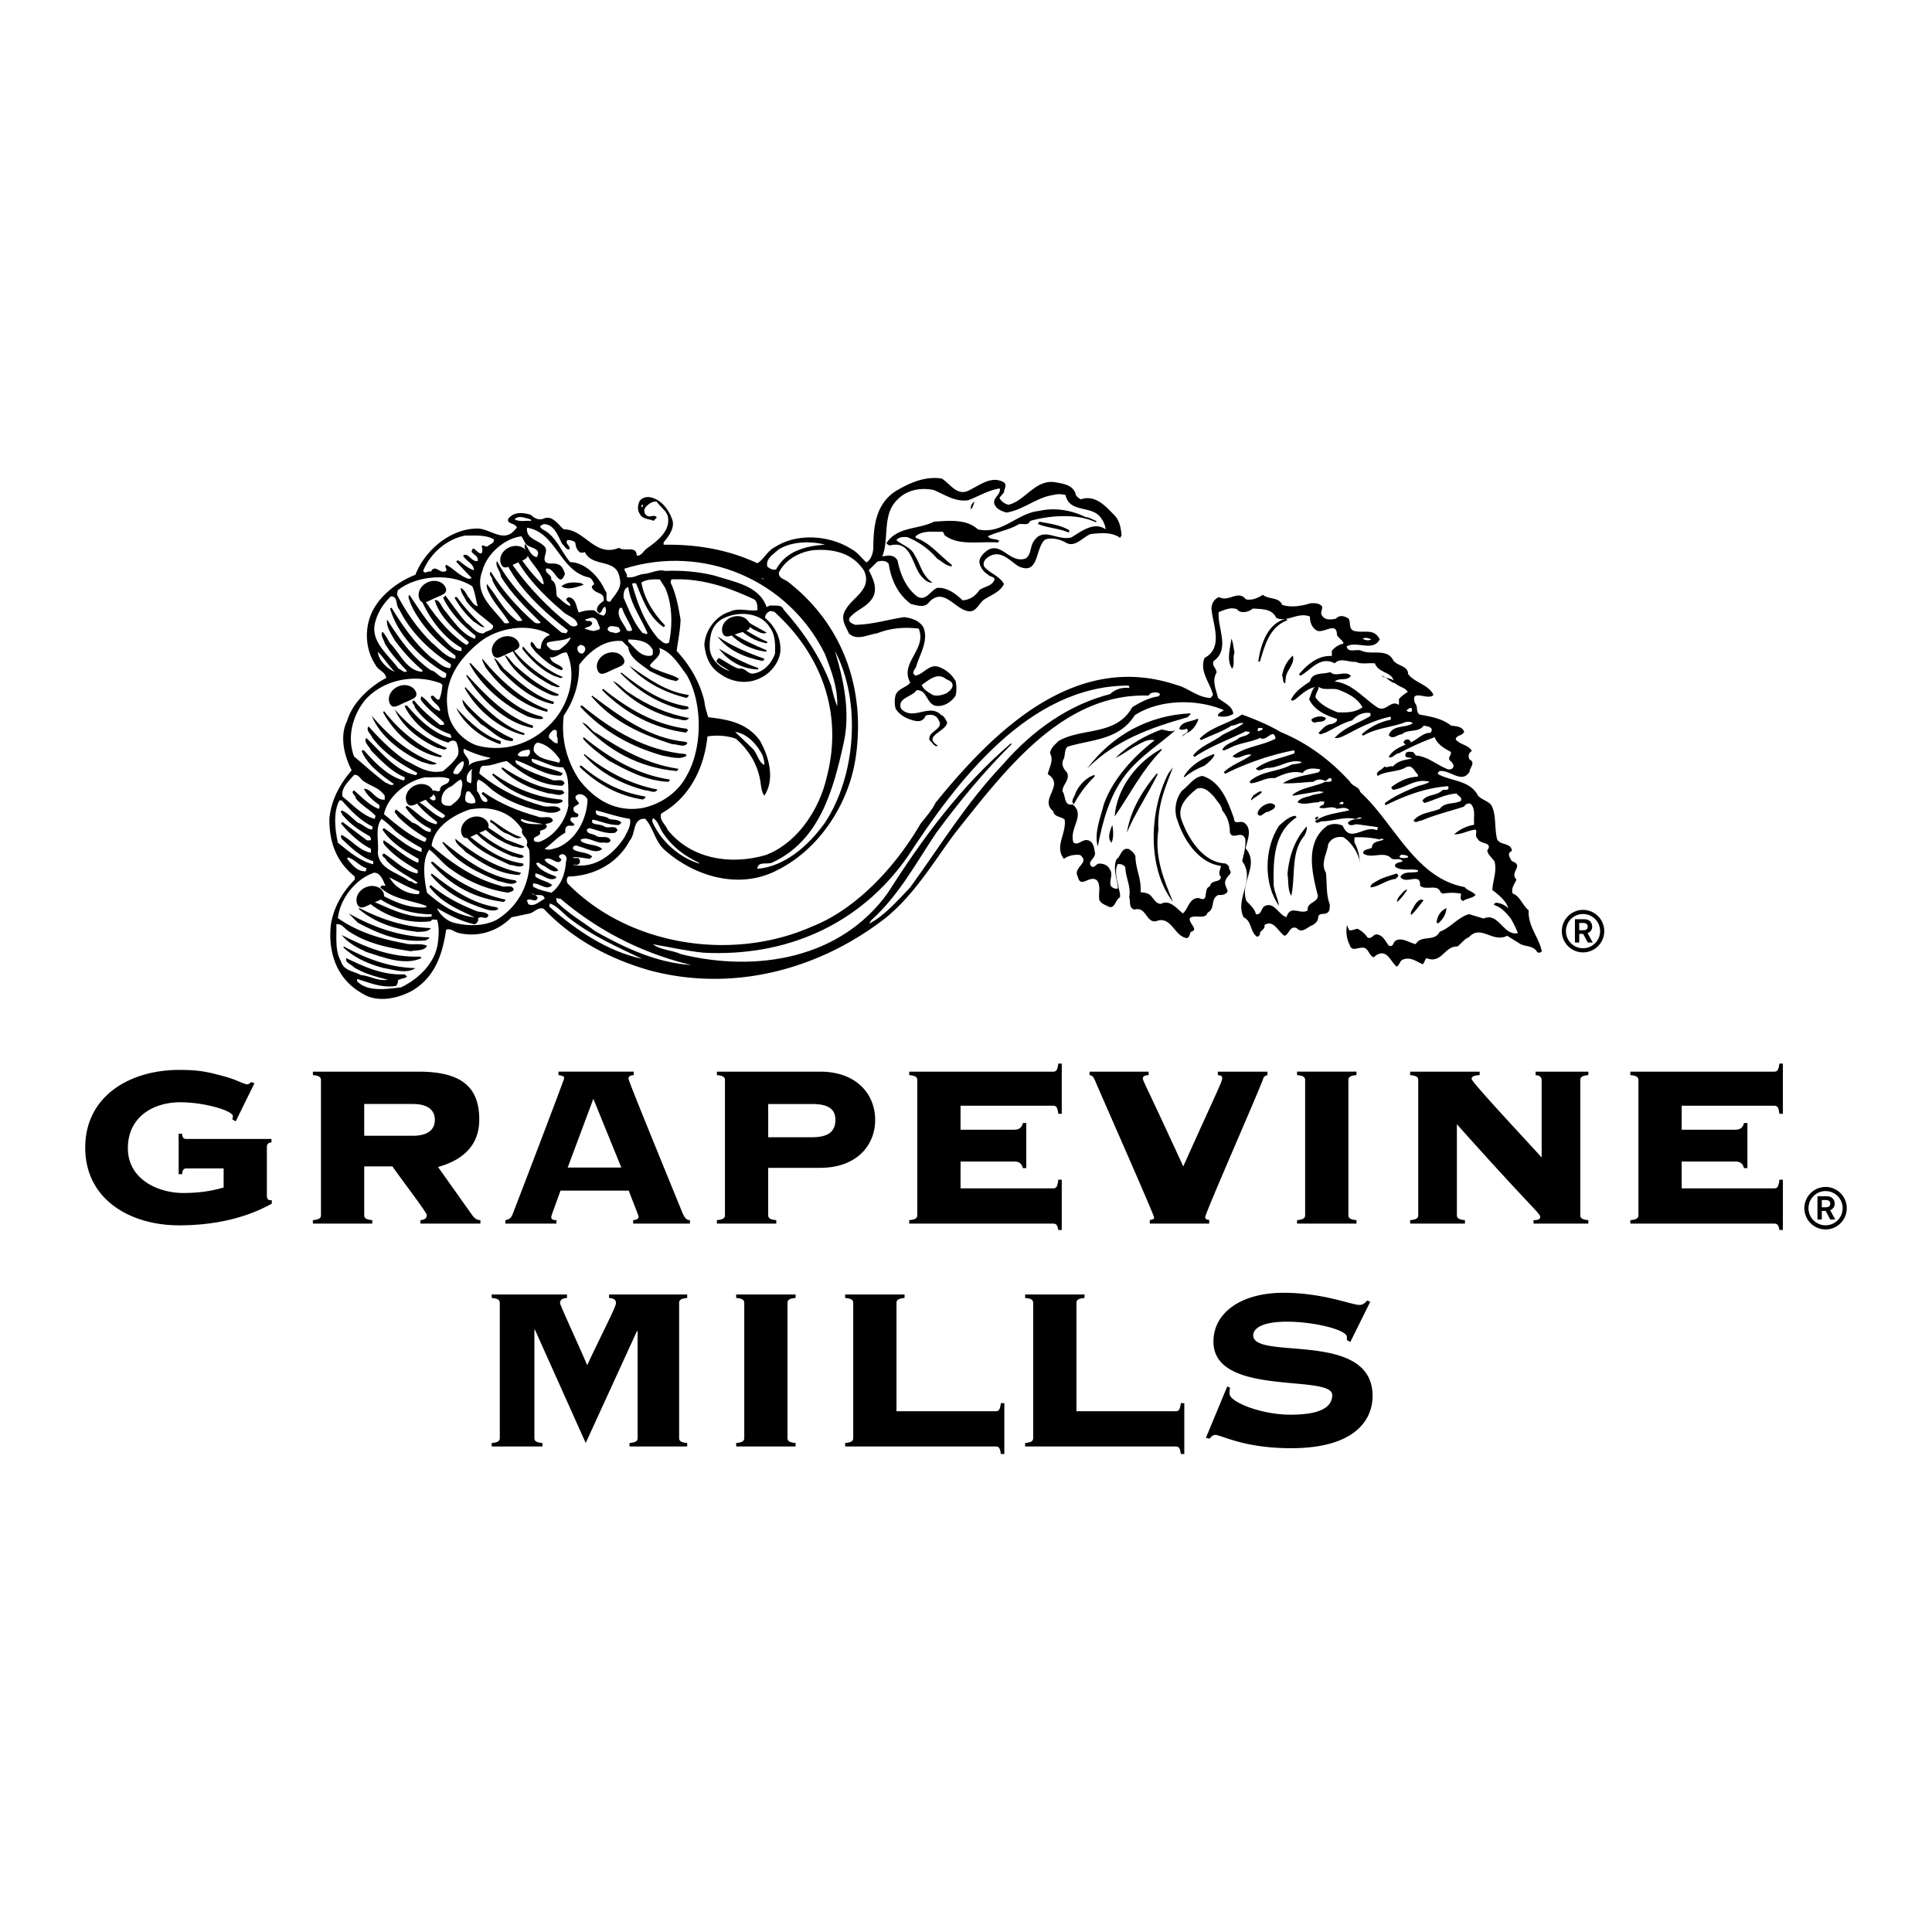 <svg xmlns="http://www.w3.org/2000/svg" width="2500" height="2500" viewBox="0 0 192.756 192.756"><path fill-rule="evenodd" clip-rule="evenodd" fill="#fff" d="M0 0h192.756v192.756H0V0z"/><path d="M96.566 48.977c1.102-.499 2.346-1.593 3.602-.845.336.288-.01.672 0 .998l-.459.537c.182.346.527.614.92.692 1.715-.422 2.691-2.631 4.752-2.228.717.135 1.6.249 1.916 1.076.008.268.316.498.537.614 1.484-.519 2.52.747 3.449 1.689.43.538.564 1.209.613 1.92l-.154.231c-.795-.597-1.945-.48-2.912-.384-.795.306-1.504 1.304-2.377.921-.623-.366-1.389-.597-2.146-.384-1.062.767-.564 3.647-2.682 2.689-.891-.559-1.734-1.654-2.912-.999-.336.19-.699.536-.537.999.547.708 1.543.938 1.992 1.765-.43.862-1.369 1.111-2.068 1.614-.508.439-.775 1.303-1.611 1.075-1.272-.29-2.365-2.344-3.754-.922-.469.671-1.236.363-1.84.229-1.331-.961-2.001-2.459-2.224-3.993-.255-.386-.793-.346-1.149-.229l-.844.843c.375.767.873 1.689.46 2.612-.524 1.073-1.714 1.302-2.376 2.149-.2.439.28.554.536.692 1.717-.021 3.27-.521 4.905-.768.721.093 1.488.324 1.917.998.548 1.323-.313 2.628-.689 3.84-.026.323-.641.708-.076.999.835-.176 1.39-1.251 2.376-.845.681.266 1.217.727 1.609 1.382.105.44.105 1.015 0 1.459-.468.708-1.274 1.168-2.069.998-.89-.33-.794-1.615-1.84-1.535-.41.688-1.942.727-1.533 1.844 1.199 1.262 2.809-.579 3.986.613.317.131.49.478.613.769-.123.919-2.5 1.339-.92 2.305-.353.206-.563-.369-.842-.539-.22-.943 1.504-1.078.918-1.997-.218-.559-.832-.637-1.302-.461-.295.746-.987.572-1.535.384-.563-.194-1.117-.522-1.455-1.074a2.638 2.638 0 0 1 0-1.383c.297-.694 1.084-.714 1.455-1.228-1.099-1.982 1.699-3.307.844-5.378-1.425-.193-2.901-.04-4.138.461-.908.113-2.039.805-2.836 0-.276-.654-.774-1.288-.46-2.073.606-1.48 2.848-2.171 1.993-4.147-1.119-1.767-3.034-2.228-5.058-2.073-1.387.171-2.805.939-3.451 2.228-.063.632.665.67.997.998 5.437 4.279 7.659 10.671 6.669 17.433-.697 4.777-3.801 9.499-8.354 11.52-3.628 1.587-7.767.281-10.578-2.151-1.116-.906-1.212-2.289-2.069-3.225-1.289-.081-.925 1.473-1.533 2.15-1.231 2.337-3.627 3.547-6.133 3.611-.196.148-.196.492-.077.69 6.128 6.272 16.474 7.808 24.375 4.3 4.477-1.753 8.386-6.052 10.809-10.214.49-.657 1.161-1.367 1.533-2.151 6.009-7.414 14.039-15.074 23.994-11.75 1.195.285 2.113 1.265 3.449 1.307l.229-.308c-.299-1.231-1.371-2.326-.844-3.688 1.943-1.02.793-3.418.691-4.915.006-.48.275-1 .768-1.151.982.536 1.863-.77 2.68.23.658.113 1.176-.155 1.689-.461.561.498 1.596.191 1.916 1 .887.305 1.959.113 2.834-.155.408-.021.85-.021 1.148.309.064.342-.223.612 0 .921.295.477.908.419 1.383.306.33-.366.752-.29 1.148-.077.447.19-.014 1.111.689 1.306.945.246 2-.31 2.531.845-.705 1.265-2.258.112-3.297.69.119.728 1.061.19 1.533.461.963.401 2.439-.253 3.064.846.352.688 1.52.554 1.533 1.459.676.88 2.018 1.033 2.531 2.073-.496.63-2.371-.714-1.84.845.348.305.004 1.072.613 1.151 1.059.19 2.111.381 2.988 1.075.482.055 1.115.074 1.303.616-.205.437-.799.303-.844.767.445.534 1.289.534 1.611 1.153-.342.167-.398.57-.23.843.637.323.006.804 0 1.229-.801 1.225-1.932-.216-2.99-.076-.09.091-.225.167-.152.306 1.307.726 3.186.592 3.986 2.151.445.494 1.268.553 1.455 1.228.369.957.178 2.146.461 3.149.367.609 1.422.303 1.457 1.151-.533.188-.188.688 0 .999 1.287.456-.285 1.09.459 1.843-.168.436-.553.802-.383 1.383.75.263.961 1.165 1.609 1.69-.111 1.567 1 2.642 1.303 4.069-.092.187-.359.187-.459.077-.438-.697-1.223-.486-1.762-.844l-1.229-.769c-1.49.743-2.621-1.177-3.832.153-.494.187-.725.627-1.152.922-1.277-.063-1.564 1.778-3.064 1.151-.186.187-.186.436-.383.615-.629-.276-1.24-.775-1.994-.46-.338.166-.301.568-.611.69-.607-.468-.916-1.772-1.994-1.152l-.307.23c-.416-.198-.453-.678-.844-.921-.568-.217-1.297.474-1.533-.306-1.104-2.273.928-4.211 1.229-6.374.082-1.677-.436-3.386-1.84-4.379-.664-.12-1.24.111-1.533.692-.109.935-.799 1.916-.229 2.842.119 1.05.004 2.183.381 3.148.008.359.025.8-.381.921-.264.09-.629-.043-.768.308.006.417-.205.627-.537.846-.512.166-1.086.915-1.611.306-.701-.275-.758.666-1.225.768-.684-.485-1.086-1.639-1.992-1.074.102.51-.512.51-.461.998-.107.07-.186.205-.307.153-.703-.544-.473-1.522-1.305-1.92-.932-1.849 1.234-3.75-.152-5.607.162-.715.391-1.406.307-2.226-.338-.907-1.238.168-1.531-.615.006-.849-.242-1.598-.768-2.227-.07-.522-.51-.888-.768-1.306-.49-.522-1.045-1.118-1.762-.845-.912.726-2.004 1.744-1.533 3.073.621 1.8 2.135 4.295 4.369 4.377.143.052.256.187.383.308-.088.301.312.474.078.767-.318.34-.645.762-.385 1.229.008.205.277.398.076.614-.221.224-.529.243-.844.23-.834.397-.26 1.357-1.072 1.766-.223.743-1.275.128-1.764.538-.164.533.967 1.146.078 1.382-.107.205-.09.551-.383.614-1.199-.16-1.486-2.041-2.836-1.765-1.219.551-1.143-1.466-2.377-1.076-.625-.158-.375-.812-.537-1.229.199-1.138-.375-1.964-.383-2.995-.203-.274-.471-.351-.768-.308-.336.686-.066 1.531.078 2.228.047.358.199.666.152 1.075-.508.263-.508 1.358-1.303.845-.297-.121-.643-.294-.766-.615-.088-.639.182-1.426-.23-1.92-.738-.601-1.619.896-1.916-.382-.51-.967 1.293-1.35.23-2.151-.625-.063-1.162.071-1.611.384-.969-1.234.277-2.52.076-3.916-.373-.331-1.045-.235-1.148-.845-1.447-1.195 1.234-2.558-.537-3.688.143-.655.623-1.386.23-2.073.029-.522.527-.906.842-1.228 2.348-1.368 5.758-.484 7.361-3.379.811-.485 1.635-.945 2.605-1.077.047-.08.18-.118.152-.229-.221-.253-.662-.176-.92-.077l-.23.229c-8.594-.291-14.361 7.542-19.316 13.747-2.117 2.855-3.975 6.023-6.821 8.371-6.503 5.1-15.126 7.557-23.609 5.299-3.914-1.12-7.574-3.002-10.579-6.145-.521-.216-.923.321-1.38.461l-1.839.385c-1.402 1.435-3.433 2.048-5.366 1.536-.385-.101-.672-.448-1.149-.306-.347 2.297-1.018 4.58-3.22 5.989-1.42.856-3.624 1.375-5.136.385-2.567-1.41-3.469-4.135-3.142-6.913.286-1.695 1.111-3.173 2.376-4.454v-.306c-1.879-1.504-2.549-3.481-2.531-5.761.173-1.848 1.017-3.422 2.224-4.838-.729-1.406-1.228-3.382-.46-4.917.537-1.826 2.242-3.418 3.909-4.299-.078-.617-.826-.752-1.073-1.306-.959-1.424-1.113-3.382-.46-4.991.728-1.845 2.701-3.324 4.445-3.995.919-2.401 3.43-4.55 6.057-4.607 1.338-.098 2.737 1.554 3.909.076.073-.078.246-.213.076-.307-.232-.328-.979-.25-.766-.768.591-.711 1.434-.597 2.222-.384.342.345.82.594 1.303.384.859-.366 1.433.594 1.993 1.075 2.104-.02 3.101 2.84 5.518 1.844.513.421 1.758-.271 1.764.767.455.095.703-.5.996-.691.935-.673 2.237-1.614 2.146-2.918.015-.75-.789-1.229-1.149-1.767-.483-.039-.847.249-1.149.614-.178.308-.063.729.305.845.341.076.552-.173.844.076-.023.153-.216.25-.307.385-.463-.231-1.058-.117-1.378-.691-.236-.385-.216-.73-.078-1.153.15-.384.533-.519.92-.537 1.243.095 2.161 1.362 2.453 2.458.111.767-.426 1.458-.919 2.075v.229c3.387-.059 6.528.518 9.351 1.843.608-.327 1.028-1.269 1.764-1.611 2.215-1.443 5.512-1.173 7.664.229.549.268 1.009.92 1.456 1.306.454-.271.683-.923.691-1.535.012-2.133.261-4.227 2.146-5.53 1.392-.846 3.001-1.574 4.676-1.305.84.504 1.47 1.713 2.611 1.234zm-29.588 8.831l-.077.308c.552 1.131.781 2.417.997 3.687-.025 1.091-.254 2.09-.384 3.147 1.375 1.476 2.295 3.126 2.76 4.992.051.574.224 1.073.383 1.614 1.93.226 3.826.534 5.137 2.303.913 1.57 1.564 3.893.458 5.53-.273-.408-.312-.907-.381-1.383-.255-1.673-1.118-3.152-2.455-4.3-.849-.312-1.901-.388-2.834-.23-.312 3.068-1.73 6.081-4.6 7.68-.254.627.399 1.07.613 1.612 2.333 2.952 6.318 3.565 9.812 2.534 3.173-1.195 5.339-4.594 6.055-7.68 1.699-6.397-.485-12.309-5.213-16.587l-.382-.077c-.314.113-.523.363-.538.69.991.824 1.584 1.975 1.534 3.302-.103 1.13-.965 2.225-1.993 2.689-1.291.668-2.861.438-3.987-.384-1.097-.676-1.481-1.769-1.609-2.918.071-1.424 1.144-2.902 2.529-3.303.839-.444 1.874-.022 2.76-.153.014-.406.014-.809-.307-1.076-2.554-1.192-5.198-2.134-8.278-1.997zm27.365 9.908c-.871-.655-1.694.169-2.376.613.144.478.682.746 1.073.999.451.17.95.016 1.379-.153.259-.196.663-.464.613-.846-.027-.387-.448-.444-.689-.613zm36.925 1.895c.533.744 1.373 1.126 2.186 1.459.896.033 1.789.015 2.477-.51-.523-.952-1.523-1.408-2.404-1.752-.631-.203-1.449.125-1.967-.292.042.276-.38.764-.292 1.095z" fill-rule="evenodd" clip-rule="evenodd"/><path d="M99.754 48.732c.135.694-.938 1.003-.438 1.752.227.364.682.527 1.092.655 1.686-.256 2.959-1.496 4.66-1.75a2.37 2.37 0 0 1 1.24 0c.408 1.878 2.684.948 3.566 2.334.244.328.393.691.438 1.094-1.156-.822-2.43.2-3.424.802-1.445.365-2.83-1.131-3.785.438-.338.529-.211 1.312-.801 1.679-1.574.472-2.322-1.624-3.713-.875-.41.271-.83.674-.877 1.167.047.527.393 1.02.877 1.314.172.216.498.143.652.438-.189.691-1.027.727-1.529 1.095-.389.599-.991.981-1.673 1.02-.737-.712-1.592-1.314-2.549-1.24-.662.29-1.099 1.348-1.966.875-1.136-.877-1.7-2.227-1.966-3.574-.189-.439-.644-.567-1.092-.512l-.437.073c.703-1.789-.025-4.16 1.457-5.617.94-1.003 2.269-1.278 3.642-1.022 1.121.456 2.175 1.24 3.493 1.022 1.029-.384 1.996-1.003 3.133-1.168z" fill-rule="evenodd" clip-rule="evenodd" fill="#fff"/><path d="M97.256 50.052c-.143.249-.201.614-.383.769a.685.685 0 0 1 .383-.769z" fill-rule="evenodd" clip-rule="evenodd"/><path d="M64.141 50.359c-.003.077.015.191-.076.23h-.077c-.023-.115.015-.25.153-.23z" fill-rule="evenodd" clip-rule="evenodd" fill="#fff"/><path d="M109.367 51.972v.153c-1.906-.922-4.611-.711-6.592-.153-.221.594-.871.133-1.227.384-.932.536-2.041.69-2.992 1.151.279.383.799.192 1.152.462l-.154.154c-1.943-.137-3.937.383-5.365-.769.048-.135-.086-.213-.154-.308-.946.038-1.981-.155-2.682.46v.155c1.372.44 2.406 1.766 3.602 2.688v.155c-.583-.041-.985-.501-1.457-.769a7.67 7.67 0 0 0-2.989-2.149c-.41-.022-.812-.022-1.073.306.604.517 1.486.709 1.839 1.536.585.902.72 2.035 1.764 2.688-.469.095-.947-.404-1.226-.769-.832-1.115-.948-3.495-3.067-2.918-.103-.097-.237-.097-.305-.23 1.046-1.672 3.192-1.364 4.751-2.151 1.486-.097 3.231-.288 4.371.768 2.426.556 3.9-1.632 6.131-1.843 1.562-.366 3.248-.059 4.6.613.392.019.698.25 1.073.386z" fill-rule="evenodd" clip-rule="evenodd"/><path d="M52.95 51.818c-.021.075.035.113.077.153-.654-.058-1.133.133-1.686-.153.38-.462 1.108-.116 1.609 0zM56.077 54.259c.27.198.324.491.656.583.379-.312-.405-.511-.146-.948.307-.037.58.036.801.219.052.381.125.765.51 1.022.143-.021.324.053.437-.074.778 1.641 3.2.545 3.495 2.627.269 1.018-.495 1.621-.946 2.334-.714.106-.131-.824-.51-1.095-.568-1.333-1.951-2.828-3.496-2.845-.932-1.096-1.368-2.592-2.767-3.283l-.219-.22c.017-.201.234-.201.366-.291 1.052.018 1.434 1.221 1.819 1.971z" fill-rule="evenodd" clip-rule="evenodd" fill="#fff"/><path d="M106.684 52.894c-.01.076.01.191-.076.231-.969-.424-2.098-.444-3.066-.845l.152-.231c1.027.19 2.079.325 2.99.845z" fill-rule="evenodd" clip-rule="evenodd"/><path d="M58.771 57.615c.271.106.415.399.51.655-.076.127-.294.182-.218.366.342.69 1.289.381 1.165 1.312-.331.234-.749.546-.654 1.021l.218.218c.306-.112.269-.549.583-.656a.868.868 0 0 1 0 .729c-.04.035-.094.072-.073.147-.422.016-.713-.277-1.02-.511a3.477 3.477 0 0 0-1.53.22c-.293-.532-.221-1.407-1.018-1.532-.659.308.306.491.145.875-.513-.166-.877-.64-1.31-.948-.149-.586.051-1.298-.583-1.679.143-.494-.658-.602-.51-1.095.872-.256 1.309 2.133 1.893.512-.129-.368-.294-.842-.727-.95-.44-.201-1.35.163-1.311-.582.015-.366.269-.732.072-1.095-.566-.768-1.95-.768-1.82-1.97 2.926.456 3.272 4.359 6.188 4.963zM49.272 53.815c.073.403-.405.459-.615.692-.25.113-.405-.233-.612 0 .093.19.131.497 0 .69-.424.151-.827-.98-.997-.153.246.343.688.421.613.921-.616.151-.942-.905-1.457-.539.265.556 1.109.825 1.073 1.459-.615-.173-1.075-.672-1.61-.998l-.152.155 1.533 1.612c-.06.113-.405.113-.537 0-.73-.271-1.305-.961-1.993-1.306-.232.209.113.364 0 .614-.654.364-1.076-.749-1.534.078-.307-.137-.556.286-.766-.078.688-1.747 2.394-3.206 4.216-3.532.995.019 2.029-.096 2.838.385z" fill-rule="evenodd" clip-rule="evenodd" fill="#fff"/><path d="M52.414 54.199c.342.556 1.684.401 1.149 1.383-.616-.078-.827-.847-1.149-1.306-.214.286.055.555.076.845.418 1.111 1.626 1.918 1.764 3.148H54.1c-1.209-1.153-2.111-2.439-2.913-3.762-.212.248.055.516.079.767 1.031 2.129 2.947 4.106 4.829 5.684.475.536 1.413.612 1.532 1.382-.158.19-.501.19-.691.077-2.609-2.039-5.023-4.687-6.667-7.373-.214.248.054.516.077.767 1.203 2.725 3.847 5.183 6.285 7.066.053.132-.082.208-.154.306l-.46-.076c-2.456-1.999-5.023-4.456-6.438-7.142-.213.554.362.977.384 1.536.993 1.667 2.545 3.185 3.985 4.607-.098.113-.463.113-.612 0-1.727-1.5-3.28-3.285-4.369-5.068-.291.324.208.516.152.844.649 1.478 2.01 2.648 2.989 3.994-.118.132-.309.056-.46.077-1.439-1-2.072-2.517-3.065-3.687-.08.268.075.65.231.921.513 1.035 1.395 1.918 1.993 2.918-.118.133-.311.055-.459.076-1.191-1.557-3.107-2.9-2.224-5.222.418-1.67 2.201-3.264 3.909-3.456l.381.694zM82.307 54.336c-1.916.145-3.882.619-4.879 2.48-.369.072-.643-.093-.874-.291-.188-.787.613-1.225 1.093-1.679 1.269-.821 3.144-.895 4.66-.51zM82.308 65.258c.625 1.647 1.277 3.279 1.226 5.221-.256-.617-.446-1.366-.613-2.073-1.021-2.767-2.688-5.282-4.752-7.602-.178-.482-.734-.368-1.149-.385-.217-.06-.37.075-.536.153-.734-2.171-3.301-2.518-5.213-3.149-1.538-.384-3.281-.539-4.905-.461-.772-.211-1.461.288-2.224.308-.542.095-.981.441-1.609.308.13-.366-.272-.521-.23-.845 7.907-2.477 16.359 1.112 20.005 8.525zM47.125 58.5c.286.612.362 1.418.537 1.997-.482-.137-.673-.674-.997-.999-.156-.31-.347-.674-.689-.845-.06.439.362.862.536 1.306.745 1.015 1.837 1.687 2.682 2.458.036.574-.654.439-.92.767-.769.095-1.189-.692-1.762-1.075-.769-.865-1.381-1.787-2.071-2.687l-.229.229c.67 1.419 1.915 2.744 3.221 3.763-.022.094.055.247-.078.306-1.306-.442-2.206-1.883-3.065-2.916-.271-.33-.462-1.04-.92-.922.478 1.649 2.011 2.991 3.372 4.146.055.228-.078.228-.229.308-1.861-1.213-3.336-3.189-4.445-4.915l-.155.153c.804 1.918 2.184 3.954 4.14 5.068v.308c-.903-.003-1.419-.885-2.071-1.458-1.247-1.231-2.185-2.729-3.142-4.148-.213.248.056.518.076.769.86 2.033 2.642 3.953 4.522 5.299v.308c-.959-.138-1.611-1.001-2.375-1.614-1.478-1.46-2.551-3.072-3.451-4.761l.078-.461c1.915-1.519 5.382-1.75 7.435-.384z" fill-rule="evenodd" clip-rule="evenodd" fill="#fff"/><path fill-rule="evenodd" clip-rule="evenodd" fill="#fff" d="M76.175 57.808l-.229-.153.229.076v.077zM66.365 58.653c.704 1.572.762 3.704.384 5.452-.447.305-.752-.194-1.075-.384-1.364-1.614-2.074-3.495-2.605-5.452.073-.136.244-.059.383-.077.666 1.554 1.202 3.319 2.76 4.377l.153-.152c-1.212-1.27-2.074-2.67-2.376-4.301.513-.328 1.184-.328 1.84-.308l.536.845z"/><path d="M58.24 58.346c-.675.209-1.575.594-2.224.154.457-.444 1.319-.444 1.993-.308l.231.154z" fill-rule="evenodd" clip-rule="evenodd"/><path d="M62.685 58.577c.226 1.707 1.28 3.069 1.917 4.606-.158.209-.272-.078-.46 0-.905-1-1.383-2.324-1.917-3.532-.061-.443.072-1.019.46-1.074zM39.843 60.805c1.033 2.166 3.064 4.181 5.136 5.452-.003.149.035.476-.23.384-.673-.1-1.133-.676-1.686-1-1.689-1.442-2.896-3.227-3.987-4.991-.078-.021-.116.037-.153.077.766 2.667 3.18 5.125 5.596 6.452-.003.169.035.361-.154.461-.558-.023-.845-.675-1.38-.769-1.898-1.307-3.22-3.266-4.369-5.067-.096.727.402 1.418.768 2.073a16.982 16.982 0 0 0 2.76 2.995v.153c-1.575-.08-2.243-1.865-3.22-2.842-.25-.386-.423-.809-.765-1.151-.251.324.131.766.229 1.151.573.997 1.397 1.88 2.222 2.766-.269.266-.556-.157-.842-.229-1.075-1.463-2.932-2.787-2.3-4.762.268-.923.784-1.75 1.533-2.457.744-.024.438.918.842 1.304z" fill-rule="evenodd" clip-rule="evenodd" fill="#fff"/><path d="M45.592 59.575a16.95 16.95 0 0 0 2.76 2.995c-.367.056-.712-.367-1.074-.537a9.278 9.278 0 0 1-1.917-2.381c.037-.099.151-.079.231-.077z" fill-rule="evenodd" clip-rule="evenodd"/><path d="M131.201 68.552c-.332.251-.428.858-.59 1.204.518 1.127 1.699 1.62 2.77 1.97.078.344-.322.417-.51.511-.633.033-.924.507-1.312.875.15.308.426.015.656 0 .881-.423 1.717-.987 2.695-1.239.459-.551 1.133-.86 1.82-.73v.292c-1.195.725-2.6 1.108-3.568 2.188.461.088.932-.24 1.383-.438 1.299-.713 2.664-1.353 4.15-1.677.115.052.043.197.072.292-1.086.216-2.051.709-2.91 1.459l.145.146c1.279-.788 2.898-.825 4.295-1.386.225-.003.479-.04.656.146-.76.506-1.961.104-2.402 1.167.387.526.859-.059 1.311-.073.605-.551 1.697-.132 2.184-.875.26.106.605.033.801.364.006.143-.031.271-.145.364-.797-.003-1.287.709-1.967.95-.777.377-1.725.634-2.184 1.459.367.196.623-.351 1.02-.366a26.573 26.573 0 0 1 3.568-1.604c.24.688.986 1.145 1.602 1.458.113.361-.359.542-.074.875.24.196.516.524.219.802-.158.105-.449.105-.582 0-1.033-.423-1.906-1.227-3.057-1.312-.068-.15-.197-.259-.293-.365-.27.032-.596-.113-.729.218-.121.471.424.288.654.438-.633.162-1.414.198-1.893.804-.357-.097-.596.196-.873 0-.16.343-.996.524-.654.948.842-.534 1.969-.351 2.838-.877.643-.276.789.416 1.166.73v.22c-1.014.032-1.852.451-2.621 1.02-.068.125.059.196.145.292 1.242-.168 2.229-1.189 3.643-.803-.434.288-.943.325-1.383.511-1.072.452-2.127.908-3.061 1.605-.012.068-.031.179.074.22 1.914-.954 3.936-1.719 6.189-1.897.076.031.057.142.072.218-.141.288-.486.034-.656.22-.578.561-1.523.341-1.967 1.022l.221.217c1.059-.314 2.023-.861 3.203-.948.131.233.586.361.438.731-.67.377-1.598.086-2.111.801-.889.38-1.945.361-2.623 1.168.207.323.514-.005.803 0 1.35-.589 2.807-.917 4.223-1.388.15-.205.35-.368.656-.292.73.671.039 1.929.582 2.699.002.343-.123.542.145.804.223.579 1.57.286.947 1.167.076.434.477.725.729 1.095.258.998-.18 1.892-.219 2.845.732.561 1.77 1.362 1.674 2.481.277.597.641 1.179.873 1.823-1.469.288-1.906-2.121-3.42-1.458l-1.457-.439c-1.088.304-1.871 1.381-2.912 1.752-.543 1.069-1.836.267-2.402 1.24-.67-.135-1.326-.682-1.967-.366-.324.158-.232.724-.729.511-.305-.408-.561-.991-1.092-1.095-.451-.133-.561.506-1.021.291a2.415 2.415 0 0 0-1.018-.874c-.287.048-.504.193-.803.145-1.195-2.157.879-3.853 1.02-5.909.115-.99-.047-2.029-.51-2.845v-.511a9.327 9.327 0 0 1 2.549.22c.043-.134.188-.06.291-.074l.074.074c-.359.212-1.143.123-1.164.802-.307.214-.887.123-.875.584.844.597 2.061-.316 2.84.511.314.194.914-.133 1.092.291-.25.086-.541.086-.729.292-.121.323.242.359.438.438.551.158 1.242-.023 1.82.145v.146c-.596.16-1.414-.097-1.748.511.514.833 2.043-.516 1.967.875.531.542 1.752-.225 2.037.657l.221.146a4.843 4.843 0 0 1 1.82 0c.021.323-.178.596.219.729.367-.279.877-.243 1.236-.584-.27-.388-.795-.424-1.09-.802-4.93-.898-7.006-6.37-10.414-9.485-.141-.569-.76-.533-1.02-1.021-1.98-2.191-4.363-3.925-6.918-4.96-1.23-.733-2.543-1.263-3.859-1.751-1.359.945-3.053 1.201-4.225 2.407l.146.146c1.006-.496 2.102-.824 3.059-1.459.424.033.771-.368 1.166-.218-.613.488-1.414.78-2.113 1.167-.959.744-2.141 1.055-2.912 2.043l.146.146c1.59-1.082 3.393-1.7 5.096-2.554l.438.073c-.23.416-.74.379-1.092.583-.541.471-1.305.507-1.676 1.168.189.196.371-.059.582-.073.973-.587 2.174-.624 3.205-1.095.588.453 1.334-1.097 1.529.073-1.377.727-3.035.78-4.297 1.752.572.469 1.172-.315 1.893-.146-.885.688-1.941.945-2.766 1.75l.145.146c2.156-1.062 4.43-1.863 6.846-2.334.115.051.043.196.074.291-1.307.507-2.781.69-3.861 1.532.281.398.771-.058 1.166-.073 1.225.015 2.135-.933 3.422-.583-.248.233-.758.142-1.092.292-1.307.688-2.926.597-4.078 1.605-.029.104.008.233.145.218.807-.076 1.428-.605 2.332-.511.824-.386 1.734-.787 2.768-.511.389-.551 1.152-.478 1.746-.364.041.123-.084.196-.146.291-1.211.325-2.523.416-3.566 1.095.971.052 2.025-.095 3.057-.146.262-.223.68-.295 1.02-.145.279.27.662-.642.803 0-.195.288-.596.032-.803.218-1.049.435-2.287.544-3.131 1.242l.074.073c.859-.151 1.734-.296 2.621-.438l.436.072c-.34.196-.74.196-1.09.293-.523.233-1.215.214-1.531.729.643.325 1.389-.003 2.111 0 .115-.131.334-.059.51-.073.154.07-.029.18 0 .293-.156.086-.34.105-.436.291.479.269 1.188-.242 1.748.146.35-.06.951-.241 1.236.146-1.176.287-2.506.378-3.422 1.094.188.324.479-.003.729 0 1.135-.003 2.246-.515 3.35-.218.152-.078.297-.206.51-.146l.074.073c-.488.104-1.033.032-1.385.438.15.397.533.196.875.146l2.111.292c-.016.104.004.306-.146.292-1.197-.516-2.617 1.363-3.35-.438-.521-.225-1.033-.225-1.529 0-2.287 1.636-1.523 4.755-.945 7.002-.051.706-1.123.616-1.021 1.459-.74.451-1.723-.625-2.111.658-.758-.17-1.215-1.574-2.186-1.095-.375.231-.303.907-.873.802-.102-.534-.611-.954-.947-1.313-.684-1.938 1.354-3.543-.072-5.252.17-.825.699-1.938-.146-2.554-.393-.259-1.012.251-1.018-.438-.596-1.609-1.248-3.616-3.133-4.231-.848.087-1.377.962-2.039 1.459-.666.797-.865 2.075-.436 3.063.607 1.875 2.1 4.172 4.297 4.45-.012.359-.34.761 0 1.095.006.616-.961.231-1.092.948-.74.231-.012 1.672-1.094 1.168-.977-.06-1.047 1.088-1.604 1.532-.609-.48-1.318-1.429-2.182-.95-.648-.005-.775-.789-1.311-1.02-.23-.098-.484-.115-.73-.146.117-1.319-.5-2.321-.51-3.575-.082-.314-.41-.57-.654-.729-.756-.188-.775.706-1.238 1.021-.391.961.082 1.945.145 2.918a.7.7 0 0 1-.727-.293c-.139-.589.264-1.118-.074-1.605-.227-.46-.682-.624-1.164-.583-.229.085-.355.415-.654.292-.576-.516.572-.862.289-1.532-.047-.443-.172-.972-.654-1.093-.592-.152-.975.577-1.455.218-.467-1.446 1.244-2.686-.074-3.793-.902.178-.682-.88-1.02-1.313-.01-.697.809-1.136.438-1.898-.338-.331-.572-.787-.363-1.239.244-.404.062-.97.436-1.313 2.357-.733 5.123-.624 6.699-3.138 2.447-1.591 6.18-1.662 8.885-.511-.211.198-.596.253-.584.584.5.144 1.1.07 1.531-.219-.086-.842-1.068-1.133-1.531-1.604-.174-.787-.631-1.719-.145-2.481.043-.459-.504-.659-.291-1.168 1.682-1.206.369-3.268.51-4.888.553-.203 1.154-.531 1.82-.292.389.507 1.189.271 1.602-.073.861.088 1.881-.02 2.33.949 1.135.472 2.1-.622 3.35-.146-.012.546.188 1.093.656 1.386.68.381 2.025-.968 2.039.439.133.325.623.562.654.875-.449.106-.85.326-1.164.729v.511c-1.379-.074-2.416.819-3.279 1.824l.146.146c1.062-.585 1.971-2.008 3.424-1.239.551-.605 1.389-.095 2.111-.146.533.271 1.242.088 1.893.146.387 1.019 1.734.817 1.895 1.823.367.544 1.096.526 1.383 1.021-.305.235-.633.398-.873.729v.583c-.832-.587-1.289.798-2.184.22-1.396-.935-2.545-2.411-4.225-2.555.424-.44 1.279-.003 1.602-.584-.594-.567-1.469.198-2.039-.364-.723.252-1.834-.022-2.039.948-.703.453-1.541 1.037-1.893 1.824.08.143.242.033.365 0 .636-.496 1.232-1.117 2.038-1.275zM62.072 60.649c.206.786.78 1.438.996 2.228-.138.113-.407.113-.537 0-.292-.714-1.116-1.404-.689-2.228h.23zM76.789 62.573c.55.708.569 1.648.538 2.612-.314.957-1.061 1.802-2.071 1.997-.658.17-.887-.637-1.533-.461-.714-.233-1.329-.732-1.993-1.075-.12.111-.369.304-.152.46.376.362.816.553 1.225.844-1.001-.292-1.941-1.211-1.993-2.304-.024-1.173.168-2.307 1.304-2.919 1.411-.749 3.711-.711 4.675.846zM59.848 62.569c.055.363-.367.248-.536.385-.367-.003-.674-.157-.996-.231.226-.231.667-.137.767-.538-.12-.424-.618-.06-.691-.382.284-.06.515-.214.844-.155.436.151.398.612.612.921z" fill-rule="evenodd" clip-rule="evenodd" fill="#fff"/><path d="M128.451 61.879c-1.832.669-2.273 2.589-2.758 4.146-.09.017-.127-.04-.152-.076.254-1.672.906-3.747 2.758-4.224l.152.154zM76.483 63.107c-.333.266-.907-.137-1.304-.306-.274-.119-.465-.406-.689-.616.225-.233.415.095.613.155l1.38.767z" fill-rule="evenodd" clip-rule="evenodd"/><path d="M61.843 62.801c.148.342-.254.266-.383.382-.293-.136-.656-.021-.844-.382.091-.541.762-.271 1.073-.232l.154.232z" fill-rule="evenodd" clip-rule="evenodd" fill="#fff"/><path d="M76.559 64.029c.013.075-.045.113-.076.153-1.079-.193-2.018-.732-2.836-1.536l.077-.153c.932.536 1.852 1.13 2.835 1.536z" fill-rule="evenodd" clip-rule="evenodd"/><path d="M54.79 63.262c.093.208-.137.15-.231.23-.443.304-.578.745-.613 1.229-.52.131-.54-.503-.919-.692-.309.324.208.689.384.999.802.765 1.625 1.496 2.605 1.843l.155-.152c-.331-.502-1.135-.464-1.304-1.153.667.131 1.031-.539 1.687-.461.991 2.206.264 4.835-1.151 6.605-1.92 2.32-4.774 3.433-7.741 2.689-1.497-.466-2.838-1.964-2.989-3.534-.481-2.921 1.109-5.127 3.22-6.834 1.815-1.406 4.787-1.906 6.897-.769z" fill-rule="evenodd" clip-rule="evenodd" fill="#fff"/><path d="M76.483 64.874c.013.073-.045.111-.077.153-1.367-.213-2.612-.75-3.604-1.844l.076-.153c1.127.766 2.353 1.323 3.605 1.844zM76.251 65.719c.034.112-.101.15-.152.229-1.712-.33-3.416-1.001-4.521-2.457 1.449.977 3.04 1.65 4.673 2.228z" fill-rule="evenodd" clip-rule="evenodd"/><path d="M56.936 63.568c-.118.516-.692.9-1.073 1.23a1.312 1.312 0 0 1-.92 0c-.156-.215-.578-.406-.306-.693.743-.233 1.624-.136 2.299-.537zM136.809 63.799c-.207.132-.629.094-.844-.078.236-.155.599-.06.844.078z" fill-rule="evenodd" clip-rule="evenodd" fill="#fff"/><path d="M123.164 65.104c-.203.498.062 1.169-.23 1.614-.605-.867-.184-2.039-.076-2.997.199.421.199.92.306 1.383z" fill-rule="evenodd" clip-rule="evenodd"/><path d="M65.138 64.874c-.043.189.091.439-.153.538-1.04.19-1.614-.771-2.3-1.383v-.23c.955.016 2.008.132 2.453 1.075z" fill-rule="evenodd" clip-rule="evenodd" fill="#fff"/><path d="M62.685 64.57c.112 1.111 1.357 1.745 2.147 2.381.857.401 1.7.861 2.682.998l.231-.229c-.6-.368-1.289-.521-1.916-.769-.331-.175-.791-.253-.997-.538.262-.541 1.317-.981.92-1.767 1.22.362 2.026 1.707 2.758 2.688 1.604 2.78 1.604 7.272 0 10.061-.887 1.724-2.668 2.875-4.445 3.226-2.667.436-4.756-.85-6.286-2.842-1.21-1.849-1.823-4.017-1.533-6.374.993-1.482 1.567-3.153 1.533-5.069 1.051-1.384 2.544-2.556 4.293-2.38l.613.614zM58.392 64.721a.57.57 0 0 1-.229.459c-.272.094-.539-.136-.536-.382-.1-.233.149-.406.306-.461.207.035.438.131.459.384z" fill-rule="evenodd" clip-rule="evenodd" fill="#fff"/><path d="M56.17 67.562c-.252.208-.521-.061-.768-.078-1.267-.521-2.436-1.615-3.296-2.763l.078-.232c1.108 1.38 2.488 2.455 3.986 3.073zM75.639 66.641v.153c-1.578-.042-2.976-.829-3.909-2.073 1.24.745 2.524 1.455 3.909 1.92zM55.863 68.482c-.252.208-.521-.06-.766-.076-1.5-.771-3.165-1.941-3.987-3.532l.076-.076c1.263 1.608 2.988 2.78 4.677 3.684z" fill-rule="evenodd" clip-rule="evenodd"/><path d="M82.308 82.076c-1.615 2.261-3.974 4.372-6.746 4.608.032-.792.972-.409 1.457-.614 4.785-2.195 6.125-7.32 7.129-11.828.739-3.152.012-6.434-.843-9.292 2.656 5.047 2.08 12.457-.997 17.126zM39.383 67.023c-.788-.31-1.611-1.135-1.688-1.996.594.575 1.035 1.361 1.688 1.996z" fill-rule="evenodd" clip-rule="evenodd" fill="#fff"/><path d="M51.57 66.562c1.281 1.13 2.622 2.128 4.141 2.689v.153c-.463.094-.962-.176-1.38-.382-1.536-.752-3.222-2.097-3.985-3.687.474.246.723.841 1.224 1.227zM128.299 67.484l-.076.692c-.281-.062-.184-.522-.305-.769a3.31 3.31 0 0 1 1.072-1.996c.217.784-.531 1.361-.691 2.073z" fill-rule="evenodd" clip-rule="evenodd"/><path d="M50.268 66.718c1.55 1.341 3.083 2.76 4.982 3.3-.003.075.014.19-.077.231-2.072-.426-3.739-1.827-5.289-3.456l-.613-1.153c.381.211.687.71.997 1.078z" fill-rule="evenodd" clip-rule="evenodd"/><path d="M54.637 70.787c-.003.073.016.189-.078.231-2.416-.599-4.563-2.308-6.131-4.456-.1-.29-.349-.597-.307-.843 1.78 2.166 4.003 4.181 6.516 5.068z" fill-rule="evenodd" clip-rule="evenodd"/><path d="M46.972 66.18c2.105 2.205 4.231 4.662 7.051 5.298.055.075.189.113.154.231-.501.112-1.058-.08-1.534-.231-2.244-1.04-4.64-3.017-5.825-5.298h.154zM68.665 69.328l.076.076-.23.231c-2.15-.522-4.22-1.559-5.749-3.227 1.854 1.246 3.655 2.611 5.903 2.92zM68.588 70.479l.152.155c-.235.246-.714.169-.996.077-2.19-.618-4.163-1.827-5.825-3.533l.076-.079c1.988 1.611 4.078 2.994 6.593 3.38z" fill-rule="evenodd" clip-rule="evenodd"/><path d="M53.181 72.399c-.003.074.015.19-.078.232-2.704-.523-5.138-2.846-6.591-5.223l.077-.076c1.991 2.166 3.981 4.22 6.592 5.067zM139.262 68.177c-.59-.062-.916-.675-1.457-.769.427.343 1.232.17 1.457.769z" fill-rule="evenodd" clip-rule="evenodd"/><path d="M44.135 68.329a4.722 4.722 0 0 1-.307 1.459c-.385.131-.5-.599-.844-.308.057.592.938.842.92 1.458-.807-.212-1.15-1.001-1.838-1.458-.137.113-.099.342 0 .461.629.824 1.53 1.476 2.222 2.151v.229h-.384c-.902-.731-1.859-1.519-2.605-2.457-.404.228.113.419.076.692.881 1.263 2.164 2.242 3.525 2.687.075.093.171.305.078.384-1.727-.426-3.183-1.847-4.371-3.226-.078-.003-.193-.021-.229.077.842 1.687 2.604 3.146 4.369 3.611.228-.215.497-.273.767-.077.169.418.324.917.152 1.383-.329.571-.941 1.108-1.457 1.536-1.534.34-2.588-.505-3.756-1.075-1.323-.889-2.569-2.135-3.678-3.379-.327.379.247.763.382 1.151 1.187 1.532 2.834 2.625 4.447 3.456a.177.177 0 0 1-.231.231c-1.994-.466-3.296-2.251-4.829-3.687-.307.4.306.822.46 1.229 1.053 1.07 2.088 2.165 3.373 2.688-.001.111.019.323-.152.308-1.535-.428-2.838-1.771-3.91-2.995-.077-.004-.192-.023-.23.077.593 1.435 2.049 2.434 3.22 3.3-.309.227-.576-.1-.843-.153-1.074-.792-2.147-1.789-3.142-2.61-.729-1.981-.116-4.151 1.149-5.684 1.876-2.038 4.962-2.576 7.511-1.612l.155.153z" fill-rule="evenodd" clip-rule="evenodd" fill="#fff"/><path d="M62.839 69.175c1.797 1.206 3.749 2.07 5.901 2.458-.312.476-.925.053-1.38.076-2.343-.618-4.546-1.847-6.209-3.764.629.247 1.089.901 1.688 1.23z" fill-rule="evenodd" clip-rule="evenodd"/><path d="M112.662 68.482v.155c-.758-.08-1.391.131-1.916.614-4.129 1.053-7.752 3.625-10.73 7.064-3.592 3.778-6.217 8.098-9.2 12.212-1.252 1.318-2.555 2.816-4.062 3.608-.103.148.088-.216.154-.306 2.846-2.579 4.495-5.765 6.515-8.756 2.253-3.057 4.724-6.071 7.513-8.832l-.078-.077c-5.086 4.354-8.917 9.633-12.264 14.899-4.721 6.598-13.094 7.979-20.62 6.144-.905-.429-2.016-.391-2.836-.998 1.682.281 3.329.666 5.06.843 8.157.417 15.515-2.713 20.312-9.521 4.955-7.589 12.138-17.148 22.076-17.127l.076.078z" fill-rule="evenodd" clip-rule="evenodd" fill="#fff"/><path d="M52.337 73.168c.035.073-.08.188-.153.153-2.341-.58-4.622-2.479-5.827-4.684l.078-.077c1.741 1.897 3.543 3.836 5.902 4.608zM68.51 72.707l.154.152-.23.232c-3.186-.426-6.021-1.885-8.355-4.224l.077-.153c2.487 2.013 5.187 3.587 8.354 3.993z" fill-rule="evenodd" clip-rule="evenodd"/><path d="M68.434 74.013l.154.153c-.351.476-1.021.054-1.535.077-2.954-.943-5.849-2.173-8.047-4.762l.077-.077c2.87 2.148 5.724 4.278 9.351 4.609zM51.187 73.706c-.001.073.017.188-.076.231-1.286-.005-2.091-1.118-3.142-1.69-.692-.791-1.785-1.5-1.84-2.458 1.396 1.687 3.158 3.106 5.058 3.917z" fill-rule="evenodd" clip-rule="evenodd"/><path d="M58.086 70.402c3.062 2.531 6.377 4.489 10.348 4.839-.023.073.033.111.076.154-.694.456-1.632.11-2.376 0-3.051-.849-5.905-2.366-8.202-4.838v-.155h.154zM49.961 73.937c-.021.092.055.245-.077.306-1.727-.561-3.529-1.885-4.369-3.609 1.301 1.377 2.719 2.76 4.446 3.303z" fill-rule="evenodd" clip-rule="evenodd"/><path d="M140.869 70.863c.006.073-.051.113-.076.155-.186-.003-.377.035-.459-.155.121-.117.58-.464.535 0z" fill-rule="evenodd" clip-rule="evenodd" fill="#fff"/><path d="M44.595 74.627c-.193.341-.615-.003-.919 0-1.669-.714-3.527-2.077-4.292-3.84 1.492 1.724 3.274 3.049 5.211 3.84z" fill-rule="evenodd" clip-rule="evenodd"/><path d="M44.059 75.396c.036.072-.079.188-.154.153-2.338-.426-4.523-2.327-5.671-4.453l.076-.156c1.569 1.994 3.562 3.625 5.749 4.456zM118.795 71.248l-.307.308c-3.633 1.033-7.178 2.261-10.043 5.145 2.559-3.401 6.16-5.321 10.271-5.529l.079.076z" fill-rule="evenodd" clip-rule="evenodd"/><path d="M43.599 76.163c-.461.303-1.056-.062-1.532-.153-1.938-.887-4.16-2.519-4.984-4.609 1.8 2.148 4.004 3.99 6.516 4.762zM132.287 71.632c-.092.496-.723.303-1.074.46-.244-.003-.34-.12-.385-.308.369-.29 1.004-.443 1.459-.152zM119.561 71.785c-.223.61-.604 1.148-1.225 1.383l-.385.308c.104-.35.795-.331.461-.769-.299.073-.51.188-.768 0 .275-.791 1.215-.675 1.84-.999l.077.077zM59.543 73.168c2.506 1.667 5.111 3.086 8.125 3.532.034.111-.101.149-.154.231-3.683-.332-6.921-2.021-9.427-4.839.589.113.896.881 1.456 1.076z" fill-rule="evenodd" clip-rule="evenodd"/><path d="M126.002 72.707a.613.613 0 0 1-.461.231c-.186-.082.006-.197 0-.308.139.015.332-.061.461.077z" fill-rule="evenodd" clip-rule="evenodd" fill="#fff"/><path d="M117.262 72.859c-1.621 1.438-3.557 2.608-4.982 4.456-1.602 2.106-2.252 4.584-2.76 7.141-.373-1.386.277-2.865.613-4.222.871-2.462 2.902-4.708 5.059-6.375-.738-.195-1.371.323-1.992.615-.643.38-1.256.841-1.916 1.152 1.312-1.31 2.92-2.231 4.598-2.842.526.055.831.304 1.38.075z" fill-rule="evenodd" clip-rule="evenodd"/><path d="M55.633 73.628v.538c-.369.015-.579-.35-.843-.538-.118-.368.169-.541.383-.769.648-.214.226.535.46.769zM76.099 75.396c.051.303.205.571.152.92-.619-.309-.657-1.116-1.148-1.612l-1.764-1.688c1.241.187 2.217 1.281 2.76 2.38z" fill-rule="evenodd" clip-rule="evenodd" fill="#fff"/><path d="M66.825 77.775c.033.111-.102.149-.154.231-2.245-.12-4.124-1.118-5.979-2.149-.885-.639-1.805-1.33-2.529-2.151l.077-.153c2.563 2.087 5.342 3.738 8.585 4.222zM140.717 73.937c.043.188-.092.341-.23.382-.225.074-.338-.118-.459-.229.042-.312.501-.446.689-.153z" fill-rule="evenodd" clip-rule="evenodd"/><path d="M55.863 75.778c-.003.111.017.323-.152.308-.867-.273-1.958-.311-2.453-1.151-.042-.35.015-.734.382-.845.898.149 1.702.898 2.223 1.688zM48.965 75.625c-.692.36-1.631.169-2.224.768.324-.771-.692-1.06-.459-1.69.841.42 1.741.726 2.683.922z" fill-rule="evenodd" clip-rule="evenodd" fill="#fff"/><path d="M115.881 74.858c-1.984 2.03-3.133 4.391-4.674 6.604.219-2.807 2.191-5.417 4.674-6.759v.155z" fill-rule="evenodd" clip-rule="evenodd"/><path d="M52.874 74.935c.035.226-.061.399-.23.537-.329-.061-.769.129-.997-.153.151-.408.706-.484 1.151-.539l.076.155z" fill-rule="evenodd" clip-rule="evenodd" fill="#fff"/><path d="M65.597 78.774c-.254.474-.828.054-1.225.077-2.286-.599-4.451-1.675-6.132-3.532l.076-.078c2.18 1.743 4.575 3.011 7.281 3.533zM121.17 75.319c-.184.417-.643.802-.996 1.074-.721.283-1.391.647-1.992 1.152l-.076-.077c.678-1.136 1.848-1.809 2.988-2.228l.076.079z" fill-rule="evenodd" clip-rule="evenodd"/><path d="M56.17 76.55c.744.975.475 2.511.536 3.84-.253 1.493-1.421 3.086-2.913 3.61-.214-.007-.521.032-.537-.231-.003-.428.801-.274.613-.845.228-.176.686-.138.689-.537l-.153-.153c.266-.12.591-.063.767-.384-.252-.599-1.076-.139-1.534-.384-1.938-.542-3.776-1.291-5.441-2.457l-.153.155c.169.282.744.494.536.843-.71.073-.578-.754-.997-1.075.055-.388-.136-.868.153-1.151.572.226 1.013.763 1.534 1.151 1.625 1.167 3.484 1.781 5.442 2.149.457.016.917.016 1.226-.306-.367-.6-1.267-.14-1.84-.384-2.282-.619-4.448-1.694-6.286-3.226.094-.273.037-.675.384-.767.88.053 1.549-.37 2.376-.461 1.626 1.339 3.351 2.434 5.521 2.458l.229-.229c-.176-.601-.924-.14-1.304-.384-1.21-.466-2.456-.831-3.525-1.614.017-.118-.174-.235 0-.306 1.491.476 2.757 1.492 4.446 1.536l.231-.231c-.982-.502-2.131-.561-3.067-1.151.016-.119-.174-.234 0-.308 1.051.186 1.913.896 3.067.842zM46.281 76.086c-.022.458-.233.84-.613 1.151-.174-.003-.366.035-.459-.153.171-.464.515-.963.997-1.152l.075.154z" fill-rule="evenodd" clip-rule="evenodd" fill="#fff"/><path d="M58.008 76.394c1.875 1.607 3.982 2.684 6.364 3.072.091.206-.158.206-.231.307-2.399-.369-4.469-1.482-6.285-3.226v-.153h.152zM56.094 78.851l.229.23c-.444.476-1.076.053-1.609.076-1.729-.446-3.318-1.136-4.676-2.457l.076-.153c1.818 1.166 3.715 2.184 5.98 2.304zM115.576 82.768c-.414 2.778.543 4.986 1.455 7.219-2.617-3.384-2.367-9.144-.459-12.825l.459-.614c-.758 1.954-1.601 3.892-1.455 6.22z" fill-rule="evenodd" clip-rule="evenodd"/><path d="M46.972 78.159c-.137-.08-.291-.08-.384-.229-.118-.542.131-.907.536-1.229-.173.437.017 1.012-.152 1.458z" fill-rule="evenodd" clip-rule="evenodd" fill="#fff"/><path d="M56.016 79.772l.155.153c-.425.4-1.173.206-1.688.153-1.996-.446-3.854-1.194-5.366-2.764l.077-.154c2.029 1.437 4.271 2.397 6.822 2.612zM115.5 77.237c-.951 1.973-2.217 3.817-3.068 5.837.354-2.231 1.543-4.189 2.988-5.913l.08.076zM109.213 77.469a11.178 11.178 0 0 0-2.07 2.765c-.373-.274.066-.736.154-1.077.295-.752 1.102-1.635 1.916-1.842v.154z" fill-rule="evenodd" clip-rule="evenodd"/><path d="M36.394 78.009c.669.456 1.454.59 1.992 1.383v.384c-.883.13-1.323-1.118-2.069-1.074.268.628.957 1.223 1.534 1.612-.022.13.056.303-.077.385-.922-.37-1.669-1.157-2.453-1.844-.403.245.189.476.153.769.593.744 1.417 1.146 1.993 1.766l-.077.308c-1.247-.332-2.186-1.406-3.22-2.228-.173-.849.613-1.501 1.15-2.15.498-.101.688.532 1.074.689zM44.825 77.701c.037.726-.96.419-.92 1.153-.269.303-.767-.331-.766.308.189.167.362.341.306.613-.48.38-.729-.733-1.149-.231.535.784 1.34 1.263 2.069 1.767.057.226-.078.226-.229.308-.883-.331-1.554-1.138-2.376-1.614l-.153.154c.553.724 1.3 1.3 1.993 1.842-.002.073.017.188-.077.231-1.132-.216-1.938-1.232-2.914-1.843l-.153.153c.631.917 1.551 1.724 2.529 2.151V83c-.749.015-1.15-.772-1.838-.92l-1.611-1.306c-.403.227.095.456.154.69.878.879 1.837 1.57 2.836 2.151a.393.393 0 0 1-.154.384c-1.497-.601-2.78-1.695-4.062-2.765.382-1.849 2.393-3.364 4.139-3.687.783.055 1.685-.137 2.376.154z" fill-rule="evenodd" clip-rule="evenodd" fill="#fff"/><path d="M45.976 79.235c-.136.533-.578.801-.997 1.151-.366.015-.807.033-.92-.384-.079-.619.228-1.157.766-1.459.42-.158.726-.599 1.151-.768.342.437-.004.975 0 1.46zM47.432 80.079a.927.927 0 0 1-.768 0c-.405-.12-.213-.714-.153-.998.093-.158.247-.177.382-.077.248.323.556.629.539 1.075z" fill-rule="evenodd" clip-rule="evenodd" fill="#fff"/><path d="M125.924 79.004c-.262.361-.76.494-1.074.845-.107-.158.162-.352.23-.538.275-.081.524-.483.844-.307z" fill-rule="evenodd" clip-rule="evenodd"/><path d="M58.623 79.776c-.081 1.954-1.096 3.93-2.912 4.762-.425.11-.924.359-1.38.153.706-.486 1.261-1.177 2.069-1.612-.022-.293-.022-.621.307-.692.208-.062.495.13.612-.153-.176-.158-.521-.293-.383-.614.228-.216.802.128.767-.384-.158-.14-.425-.14-.46-.385-.176-.445.36-.465.537-.69-.1-.254-.521-.485-.307-.768.38-.351.954-.063 1.15.383zM34.094 79.853c.88 1.013 1.914 2.068 3.065 2.61-.02.092.056.245-.077.308-.537-.081-.882-.542-1.38-.69-.536-.409-.996-.984-1.608-1.229-.211.15.056.303.076.461.862 1.013 1.724 1.55 2.76 2.149-.02.112.133.169.076.308-.078.13-.25.053-.384.077l-2.452-1.843-.153.155c.804.973 1.877 1.971 2.989 2.534v.384c-1.13-.178-1.918-1.272-2.912-1.767-.155.091-.038.264 0 .384.976.917 1.935 1.857 3.144 2.228v.306c-1.344-.313-2.417-1.272-3.527-2.149-.288-1.273-.48-3.058.154-4.224h.229v-.002zM134.049 80.079c.006.073-.053.111-.076.155h-.309c-.07-.198.084-.102.154-.231.065-.005.178-.024.231.076z" fill-rule="evenodd" clip-rule="evenodd" fill="#fff"/><path d="M127.227 80.387c-.031.379-.453.438-.689.614-.416-.062-.799.764-1.074.154.104-.524.658-.908 1.15-.998a.62.62 0 0 1 .613.23z" fill-rule="evenodd" clip-rule="evenodd"/><path d="M52.106 82.771c-.212.629.688.802.46 1.459-.08.148.151.359.23.538.322 2.913-.809 5.485-3.22 6.989-1.287.666-2.858.666-4.293.306-.692-.178-1.4-.793-1.686-1.459 1.186.686 2.393 1.32 3.755 1.614.209-.064.324-.276.384-.461l-.076-.078c.323-.448.898.245 1.072-.383-.289-.371-.769-.256-1.149-.384-1.631-.64-3.201-1.428-4.6-2.613l-.153.155c1.186 1.626 2.911 2.278 4.522 3.072-1.842-.198-3.393-1.273-4.751-2.458-.271-1.291-.538-3.231.229-4.301.725.532 1.417 1.492 2.224 1.996a12.79 12.79 0 0 0 5.672 2.305c.169-.121.399-.083.537-.308-.177-.6-.924-.14-1.304-.382-2.571-.679-4.813-2.176-6.898-3.995.228-1.885 2.162-3.056 3.755-3.608 2.107-.408 4.081.129 5.29 1.996zM62.839 81.696c.168.647-.254 1.261-.538 1.843-1.135 1.742-2.935 3.123-5.059 2.764v-.077c.208.109.475.092.613-.153.015-.198-.003-.447-.229-.46-.158-.025-.349.051-.46-.077.437-.063 1.126.09 1.686.153l.231-.229c-.463-.465-1.269-.351-1.84-.692-.1-.043-.079-.158-.076-.229.111-.255.457-.179.613-.079.724.15 1.702.802 2.3.232-.58-.467-1.384-.352-1.994-.692-.1-.007-.138-.14-.154-.231.688-.331 1.338.263 2.071.308.302-.083.742.187.919-.231-.253-.581-1.039-.158-1.456-.461-.311-.234-.925-.138-.92-.614l.229-.152c.859.186 1.703.628 2.608.461l.229-.231c-.176-.601-.923-.14-1.304-.385-.366-.254-.865-.138-1.225-.383.015-.101-.062-.254.076-.307.859.186 1.644.571 2.605.537l.231-.23c-.311-.37-.829-.254-1.228-.384-.387-.408-1.498-.102-1.302-.846 1.127.283 2.2.667 3.374.845z" fill-rule="evenodd" clip-rule="evenodd" fill="#fff"/><path d="M129.371 81.538c-2.273 1.494-2.35 4.161-2.297 6.758.062.724.426 1.339.535 2.074-1.584-2.214-1.469-5.764 0-7.987.486-.427.965-.907 1.609-.998l.153.153zM147.846 81.538c-.148.168-.379.323-.535.154-.075-.312.386-.447.535-.154zM131.52 81.462c.045.129-.09.206-.152.308-.092.013-.129-.043-.154-.077-.034-.198.196-.158.306-.231z" fill-rule="evenodd" clip-rule="evenodd"/><path d="M66.289 83.305c.876 1.261 2.16 2.183 3.449 2.765v.076c-1.979-.581-3.875-2.289-4.676-4.224l.077-.306c.588.34.684 1.147 1.15 1.689zM54.177 82.23c-.694-.025-1.69.09-2.224-.384l.077-.154c.668.284 1.435.36 2.147.538zM39.459 82.924a18.869 18.869 0 0 0 2.607 1.69v.385c-1.402-.428-2.533-1.542-3.757-2.381l-.152.152c.898 1.358 2.296 2.184 3.602 2.918-.021.13.055.302-.076.384-1.229-.504-2.244-1.484-3.373-2.228-.154.091-.04.265 0 .384.995 1.185 2.182 1.895 3.373 2.61-.021.091.055.245-.077.308-1.267-.274-2.206-1.292-3.296-1.997-.462.263.228.417.229.69.938.975 2.184 1.569 3.144 2.228-.327.283-.52-.216-.844-.153-1.094-.851-3.011-1.14-3.144-2.842.133-1.138-.326-2.5.383-3.379.46.344.94.746 1.381 1.231z" fill-rule="evenodd" clip-rule="evenodd" fill="#fff"/><path d="M52.03 83.535c-.52.323-1.018-.254-1.533-.383-.616-.236-1.038-.85-1.609-1.152l.076-.229c.994.666 1.933 1.415 3.066 1.764zM50.498 83.766c.611.225 1.224.456 1.84.69-.252.341-.712-.004-1.072 0-1.249-.466-2.398-1.136-3.373-2.226.073-.178.188.013.306 0l2.299 1.536zM148 82.23c-.035.225-.246.398-.154.691.1.13.291.245.23.461-.533.321-.455-.446-.766-.614-.803.033-1.492.532-2.225.461A4.116 4.116 0 0 1 148 82.23zM110.898 84.074c-.469-.448-.123-1.253.078-1.767.086.476.163 1.263-.078 1.767zM130.139 83.382c-1.373 1.607-.875 3.987-1.303 5.991-.377-.564-.262-1.446-.385-2.152.162-1.79.697-3.422 1.918-4.761.065.265-.088.649-.23.922zM52.106 85.302l.155.153c-.311.34-.713-.006-1.075 0-1.516-.62-3.029-1.427-4.138-2.841l.076-.078c1.532 1.225 3.103 2.376 4.982 2.766zM46.588 83.229c1.702 1.378 3.446 2.644 5.596 2.918-.023.072.035.11.077.153-.426.341-.924-.005-1.38 0-1.612-.774-3.318-1.426-4.523-2.995.036-.101.15-.081.23-.076zM51.954 87.068c.035.11-.098.148-.153.23-2.072-.082-3.721-1.195-5.365-2.304-.329-.446-1.056-.811-.998-1.305 1.972 1.608 4.08 2.894 6.516 3.379z" fill-rule="evenodd" clip-rule="evenodd"/><path d="M51.417 87.835l.152.155c-.52.436-1.248-.007-1.84-.077-2.052-.852-4.18-1.81-5.595-3.84l.076-.078c2.204 1.763 4.426 3.451 7.207 3.84z" fill-rule="evenodd" clip-rule="evenodd"/><path d="M56.476 85.92c-.08 1.203-.444 2.375-1.457 3.148-.634-.16-1.287-.274-1.838-.614v-.308c.686-.063 1.337.782 1.916.153-.521-.407-1.172-.446-1.687-.843v-.308c.725.051 1.338.858 2.068.461v-.153c-.73-.294-1.65-.601-1.992-1.306.227-.236.418.09.613.153.535.206 1.033.878 1.611.537-.349-.504-1.116-.562-1.38-1.075.647-.466 1.319.744 1.686 0-.08-.14-.309-.196-.229-.384.36-.407.916.034.689.539zM140.486 85.533c-.244.109-.627.109-.842 0-.033-.409.541-.217.766-.155.026.033.082.071.076.155zM36.546 86.611c.019.147-.02.397-.229.308-.729-.007-1.247-.717-1.687-1.23l.076-.153c.69.187 1.15.877 1.84 1.075z" fill-rule="evenodd" clip-rule="evenodd" fill="#fff"/><path d="M43.216 85.994c2.124 1.895 4.539 3.161 7.206 3.762.035.11-.1.148-.153.231-2.839-.332-5.349-1.599-7.283-3.916.035-.102.152-.084.23-.077z" fill-rule="evenodd" clip-rule="evenodd"/><path d="M38.463 88.378c-.096-.025-.25.051-.305-.079l-.231.232c1.282 1.184 3.045 1.281 4.6 1.843v.153c-1.9.148-3.567-.735-5.136-1.612-.078.089-.212.166-.152.306a9.466 9.466 0 0 0 5.825 1.998v.229c-2.437.243-4.295-.909-6.285-1.69-.099.033-.078.148-.078.231 1.762 1.453 3.985 2.221 6.285 1.92.113-.295.401-.102.614-.153.248.684.17 1.625.077 2.379-.29 1.971-1.918 3.544-3.68 4.378-1.42.146-3.296.493-4.369-.615v-.228c1.226.376 2.509.934 3.909.69.076-.18.209-.333.154-.538.266-.218.649-.159.918-.384l-.229-.229c-2.206.108-4.025-.755-5.825-1.613-.173.454.516.608.767.921 1.033.627 2.203.936 3.371 1.229-1.034.167-1.763-.391-2.682-.461-.691-.391-1.745-.429-1.993-1.382-.614-1.043-.421-2.425-.46-3.685.537-.104.824.454 1.226.69 1.839 1.241 4.003 1.664 6.209 1.997.554-.142 1.302.013 1.611-.538-.616-.314-1.479-.045-2.147-.231-2.416-.448-4.734-1.118-6.745-2.534.211-1.926 1.744-3.903 3.604-4.53.647-.025.916.8 1.147 1.306z" fill-rule="evenodd" clip-rule="evenodd" fill="#fff"/><path d="M49.578 90.524l.152.153c-.289.245-.807.168-1.149.077-2.073-.658-4.103-1.599-5.596-3.456l.078-.154c1.989 1.55 4.021 3.009 6.515 3.38zM139.492 87.298c.061.186-.168.244-.23.384-.916.09-1.662.762-2.453.846h-.076c.004-.333.367-.468.611-.614.6-.371 1.311-.524 1.994-.769l.154.153z" fill-rule="evenodd" clip-rule="evenodd"/><path d="M41.835 88.912c-.001.108.019.32-.152.307-1.171-.043-2.282-.677-2.836-1.689.976.491 1.933 1.069 2.988 1.382z" fill-rule="evenodd" clip-rule="evenodd" fill="#fff"/><path d="M140.41 88.757a5.855 5.855 0 0 1-.996 1.229c-.09-.18.102-.429.23-.613.235-.218.426-.583.766-.616z" fill-rule="evenodd" clip-rule="evenodd"/><path d="M54.33 89.682c-.521.245-.979.8-1.609.537l-.154-.382c.284-.333.993.357 1.072-.308a1.073 1.073 0 0 0-.612-.385c.362.36 1.262-.121 1.303.538zM55.939 89.679c3.886 3.296 8.255 5.447 13.031 6.605-3.569-.257-6.616-1.715-9.582-3.379-1.287-.966-2.646-1.734-3.831-2.918l-.078-.384.46.076z" fill-rule="evenodd" clip-rule="evenodd" fill="#fff"/><path d="M142.021 89.833c-.398.493-.764 1.05-1.229 1.459-.146-.315.197-.621.309-.922.178-.294.598-.831.92-.537zM151.604 92.368c.002.07-.055.108-.08.153-.857-.812-1.355-1.887-2.451-2.228-.072-.197.08-.102.154-.229 1.211.051 2.015 1.28 2.377 2.304z" fill-rule="evenodd" clip-rule="evenodd"/><path d="M56.783 91.599c2.256 1.76 4.787 2.873 7.282 4.07-3.493-.774-6.481-2.789-9.275-5.221l.077-.308c.743.245 1.28.973 1.916 1.459z" fill-rule="evenodd" clip-rule="evenodd" fill="#fff"/><path d="M42.985 92.597c-.25.398-.844.339-1.302.384-2.187-.256-4.218-.87-5.902-2.304l.076-.076c2.183 1.126 4.521 1.895 7.128 1.996zM144.32 90.601c-.055.609-.342 1.126-.844 1.536-.053-.045-.09-.102-.154-.077.045-.601.389-1.215.998-1.459z" fill-rule="evenodd" clip-rule="evenodd"/><path d="M42.832 93.519c-.021.205-.251.205-.383.308-2.493.243-4.714-.679-6.746-1.767l-.919-.922c2.452 1.358 5.057 2.318 8.048 2.381zM41.912 95.438l.155.153c-1.766.782-3.816-.083-5.521-.614-.881-.409-1.859-.909-2.452-1.689 2.395 1.222 4.865 2.259 7.818 2.15z" fill-rule="evenodd" clip-rule="evenodd"/><path d="M41.452 96.59c-.921.608-2.167.148-3.142 0-1.476-.389-2.876-.966-4.063-2.073l.077-.077c2.183 1.184 4.483 2.086 7.128 2.15zM73.602 63.202c.749-.238 1.396-.305 1.198-.937-.2-.633-.971-.952-1.719-.714-.749.238-1.196.942-.995 1.574.199.633.767.315 1.516.077zM43.37 59.68c.715-.324 1.352-.466 1.08-1.07-.272-.605-1.075-.832-1.79-.509-.718.324-1.076 1.076-.806 1.682.272.604.799.221 1.516-.103zM50.679 65.198c.717-.324 1.352-.466 1.08-1.069-.273-.604-1.073-.832-1.79-.508-.716.323-1.077 1.076-.805 1.681.273.603.798.22 1.515-.104zM40.404 70.08c.716-.323 1.352-.466 1.08-1.07-.272-.604-1.075-.832-1.791-.507-.717.325-1.078 1.077-.805 1.68.273.604.799.221 1.516-.103zM42.098 79.951c.718-.325 1.352-.466 1.08-1.07-.272-.606-1.073-.832-1.791-.509-.716.324-1.076 1.076-.804 1.682.273.604.799.221 1.515-.103zM61.154 66.804c.715-.324 1.35-.465 1.079-1.069-.272-.605-1.075-.832-1.792-.509-.715.324-1.076 1.076-.803 1.682.272.603.798.22 1.516-.104zM51.514 56.191c.716-.325 1.352-.466 1.08-1.07-.272-.606-1.074-.832-1.791-.509-.717.324-1.078 1.076-.805 1.682.272.604.798.222 1.516-.103zM47.606 83.187c.718-.322 1.353-.464 1.08-1.069-.272-.604-1.073-.832-1.79-.508-.715.325-1.076 1.077-.804 1.681.272.605.799.22 1.514-.104zM37.171 90.118c.715-.325 1.351-.466 1.079-1.07-.272-.604-1.075-.832-1.79-.507-.718.322-1.076 1.076-.806 1.68.273.604.8.221 1.517-.103zM22.312 116.573h-3.711c-.316 0-.402.231-.432.577h-.345v-4.036h.345c.03.376.116.52.432.52h8.485v.346c-.345.03-.46.173-.46.49v4.784c0 .26.058.49.345.49h.145v.347c-2.589 1.44-5.726 2.161-9.263 2.161-4.804 0-9.349-2.537-9.349-7.753s4.545-7.753 9.349-7.753c1.898 0 2.731.145 4.688.691.95.26 1.87.749 2.101.749.172 0 .316-.115.401-.229l.345.114-1.87 3.806-.346-.203a.744.744 0 0 0 .059-.316c0-.547-2.848-1.384-5.236-1.384-2.731 0-5.236 1.471-5.236 4.583 0 3.113 3.021 4.468 5.525 4.468 1.581 0 2.847-.201 4.027-.548v-1.904h.001zM36.337 121.214c0 .26.086.46.806.519v.347h-5.925v-.347c.719-.059.805-.259.805-.519v-13.431c0-.259-.086-.46-.805-.519v-.346h10.528c4.257 0 6.07 1.499 6.07 4.785 0 2.649-1.726 4.062-4.114 4.727l3.394 4.783c.26.374.519.519.834.519v.347h-5.983v-.347c.404-.028.633-.173.633-.519 0-.26-3.049-4.236-3.422-4.842h-2.82v4.843h-.001zm0-7.897h4.833c1.696 0 2.215-.751 2.215-1.586 0-.837-.519-1.585-2.215-1.585h-4.833v3.171zM55.919 118.792c-.747 2.105-.92 2.48-.92 2.653s.114.287.518.287v.347h-5.093v-.347c.403-.086.576-.201.749-.664.259-.662 5.12-13.343 5.12-13.516 0-.201-.315-.26-.575-.288v-.346h7.508v.346c-.315.028-.518.087-.518.374 0 .231 3.539 8.849 5.322 13.229.288.691.461.864.806.864v.347H63.17v-.347c.401-.028.546-.173.546-.346 0-.114-.864-2.22-.979-2.595h-6.818v.002zm.719-2.305h5.351l-2.79-6.858-2.561 6.858zM76.644 121.214c0 .26.086.46.805.519v.347h-5.925v-.347c.719-.059.805-.259.805-.519v-13.431c0-.259-.086-.46-.805-.519v-.346h10.297c3.625 0 5.495 2.248 5.495 4.812 0 2.566-1.87 4.785-5.495 4.785h-5.178v4.699h.001zm0-7.752h4.373c1.554 0 2.332-.519 2.332-1.73 0-1.124-.777-1.585-2.332-1.585h-4.373v3.315zM102.393 116.545h-.344c-.088-.374-.289-.662-.865-.662h-5.35v2.681h9.232c.318 0 .434-.145.52-.865h.346v5.015h-.346c-.086-.489-.201-.634-.52-.634H90.712v-.347c.721-.059.806-.259.806-.519v-13.431c0-.259-.085-.46-.806-.519v-.346h14.354c.318 0 .434-.145.52-.807h.346v5.014h-.346c-.086-.662-.201-.807-.52-.807h-9.232v2.393h5.35c.576 0 .777-.288.865-.664h.344v4.498zM114.715 122.079v-.347c.346-.059.432-.145.432-.259 0-.26-5.148-11.903-5.781-13.402-.26-.634-.373-.778-.662-.807v-.346h5.896v.346c-.461.028-.576.145-.576.346 0 .232.432.923 4.029 8.762 3.422-7.608 3.883-8.445 3.883-8.79 0-.202-.086-.289-.432-.317v-.346h4.949v.346c-.23.059-.346.115-.432.374-.287.924-5.783 13.401-5.783 13.807 0 .143.145.259.404.259v.375h-5.927v-.001zM129.408 122.079v-.347c.719-.059.807-.259.807-.519v-13.431c0-.259-.088-.46-.807-.519v-.346h5.928v.346c-.719.059-.807.26-.807.519v13.431c0 .26.088.46.807.519v.347h-5.928zM141.498 107.783c0-.259-.086-.46-.807-.519v-.346h6.934v.346c-.66.028-.805.201-.805.374 0 .318 4.977 5.62 6.99 7.84v-7.695c0-.346-.23-.49-.604-.519v-.346h5.264v.346c-.719.059-.805.26-.805.519v13.431c0 .26.086.46.805.519v.347h-5.467v-.347c.518 0 .662-.114.662-.315 0-.377-.719-.75-8.312-9.252v9.049c0 .26.084.46.805.519v.347h-5.467v-.347c.721-.059.807-.259.807-.519v-13.432zM174.34 116.545h-.346c-.086-.374-.287-.662-.863-.662h-5.35v2.681h9.234c.314 0 .432-.145.516-.865h.348v5.015h-.348c-.084-.489-.201-.634-.516-.634H162.66v-.347c.719-.059.807-.259.807-.519v-13.431c0-.259-.088-.46-.807-.519v-.346h14.355c.314 0 .432-.145.516-.807h.348v5.014h-.348c-.084-.662-.201-.807-.516-.807h-9.234v2.393h5.35c.576 0 .777-.288.863-.664h.346v4.498zM62.809 144.314v-.346c.72-.059.806-.26.806-.519v-10.607l-.058-.056-5.12 11.182-5.063-11.297h-.058v10.778c0 .259.086.46.805.519v.346h-5.063v-.346c.721-.059.807-.26.807-.519v-13.43c0-.261-.086-.461-.807-.52v-.347h7.509v.347c-.46.028-.69.173-.69.52 0 .201 2.416 5.418 2.704 6.195 1.323-2.854 2.877-5.821 2.877-6.195 0-.347-.231-.491-.69-.52v-.347h7.794v.347c-.719.059-.805.259-.805.52v13.43c0 .259.086.46.805.519v.346h-5.753zM73.449 144.314v-.346c.719-.059.806-.26.806-.519v-13.43c0-.261-.086-.461-.806-.52v-.347h5.925v.347c-.719.059-.805.259-.805.52v13.43c0 .259.086.46.805.519v.346h-5.925zM89.442 140.799h9.896c.316 0 .432-.145.518-.807h.346v5.071h-.346c-.086-.604-.201-.749-.518-.749H84.321v-.346c.719-.059.806-.26.806-.519v-13.43c0-.261-.086-.461-.806-.52v-.347h5.927v.347c-.719.059-.805.259-.805.52v10.78h-.001zM107.398 140.799h9.896c.316 0 .432-.145.518-.807h.346v5.071h-.346c-.086-.604-.201-.749-.518-.749h-15.018v-.346c.721-.059.805-.26.805-.519v-13.43c0-.261-.084-.461-.805-.52v-.347h5.926v.347c-.719.059-.805.259-.805.52v10.78h.001zM122.445 138.32l.287.143c-.057.146-.057.347-.057.605 0 .779 3.078 2.075 6.07 2.075 2.875 0 4.172-.69 4.172-1.958 0-2.133-11.852.229-11.852-5.332 0-2.884 2.762-4.872 6.988-4.872 3.941 0 6.791 1.21 7.566 1.21.373 0 .576-.202.777-.432l.316.115-1.986 4.007-.344-.174v-.315c0-.721-3.281-1.528-5.984-1.528-2.502 0-3.365.691-3.365 1.355 0 2.563 11.91-.578 11.91 6.051 0 2.479-1.871 5.217-8.113 5.217-4.805 0-6.934-1.325-7.594-1.325-.23 0-.404.201-.576.374l-.346-.086 2.131-5.13zM157.131 91.709h.738c.311.003.518.003.721.168a.708.708 0 0 1 .258.574.635.635 0 0 1-.459.639l.518.945h-.496l-.461-.863h-.389v.863h-.43v-2.326zm.43.376v.727h.152c.148 0 .203-.003.287-.005.094-.005.406-.021.406-.359a.336.336 0 0 0-.184-.314c-.092-.045-.203-.048-.461-.048h-.2v-.001z" fill-rule="evenodd" clip-rule="evenodd"/><path d="M160.055 92.9v-.007a2.121 2.121 0 0 0-2.113-2.113h-.01a2.095 2.095 0 0 0-1.486.621 2.11 2.11 0 0 0-.621 1.496v.01a2.115 2.115 0 0 0 2.111 2.113h.01a2.106 2.106 0 0 0 1.486-.62h.002-.002.002a2.13 2.13 0 0 0 .621-1.497V92.9zm-.412.003c-.002.47-.193.897-.5 1.205-.307.307-.73.497-1.197.498h-.01a1.698 1.698 0 0 1-1.699-1.699v-.01a1.698 1.698 0 0 1 1.695-1.704h.01c.471 0 .896.192 1.203.5.305.307.496.731.498 1.2v.01z"/><path d="M181.33 119.351h.74c.309.003.516.003.719.166.145.12.258.305.258.574a.64.64 0 0 1-.457.639l.514.944h-.496l-.459-.862h-.387v.862h-.432v-2.323zm.432.374v.729h.15c.148 0 .203-.003.285-.007.096-.003.408-.02.408-.359a.331.331 0 0 0-.186-.312c-.092-.047-.203-.05-.459-.05h-.198v-.001z" fill-rule="evenodd" clip-rule="evenodd"/><path d="M184.252 120.542v.003c0 .583-.238 1.113-.621 1.496a2.098 2.098 0 0 1-1.486.62h-.01a2.11 2.11 0 0 1-1.494-.623 2.114 2.114 0 0 1-.619-1.489v-.011a2.12 2.12 0 0 1 2.109-2.116h.01a2.119 2.119 0 0 1 2.111 2.112v.008zm-.412.003v-.011a1.705 1.705 0 0 0-.496-1.199 1.693 1.693 0 0 0-1.203-.5h-.01a1.691 1.691 0 0 0-1.197.498 1.712 1.712 0 0 0-.5 1.205v.011c.002.468.191.893.498 1.199.307.308.732.5 1.203.5h.01a1.703 1.703 0 0 0 1.695-1.703z"/></svg>